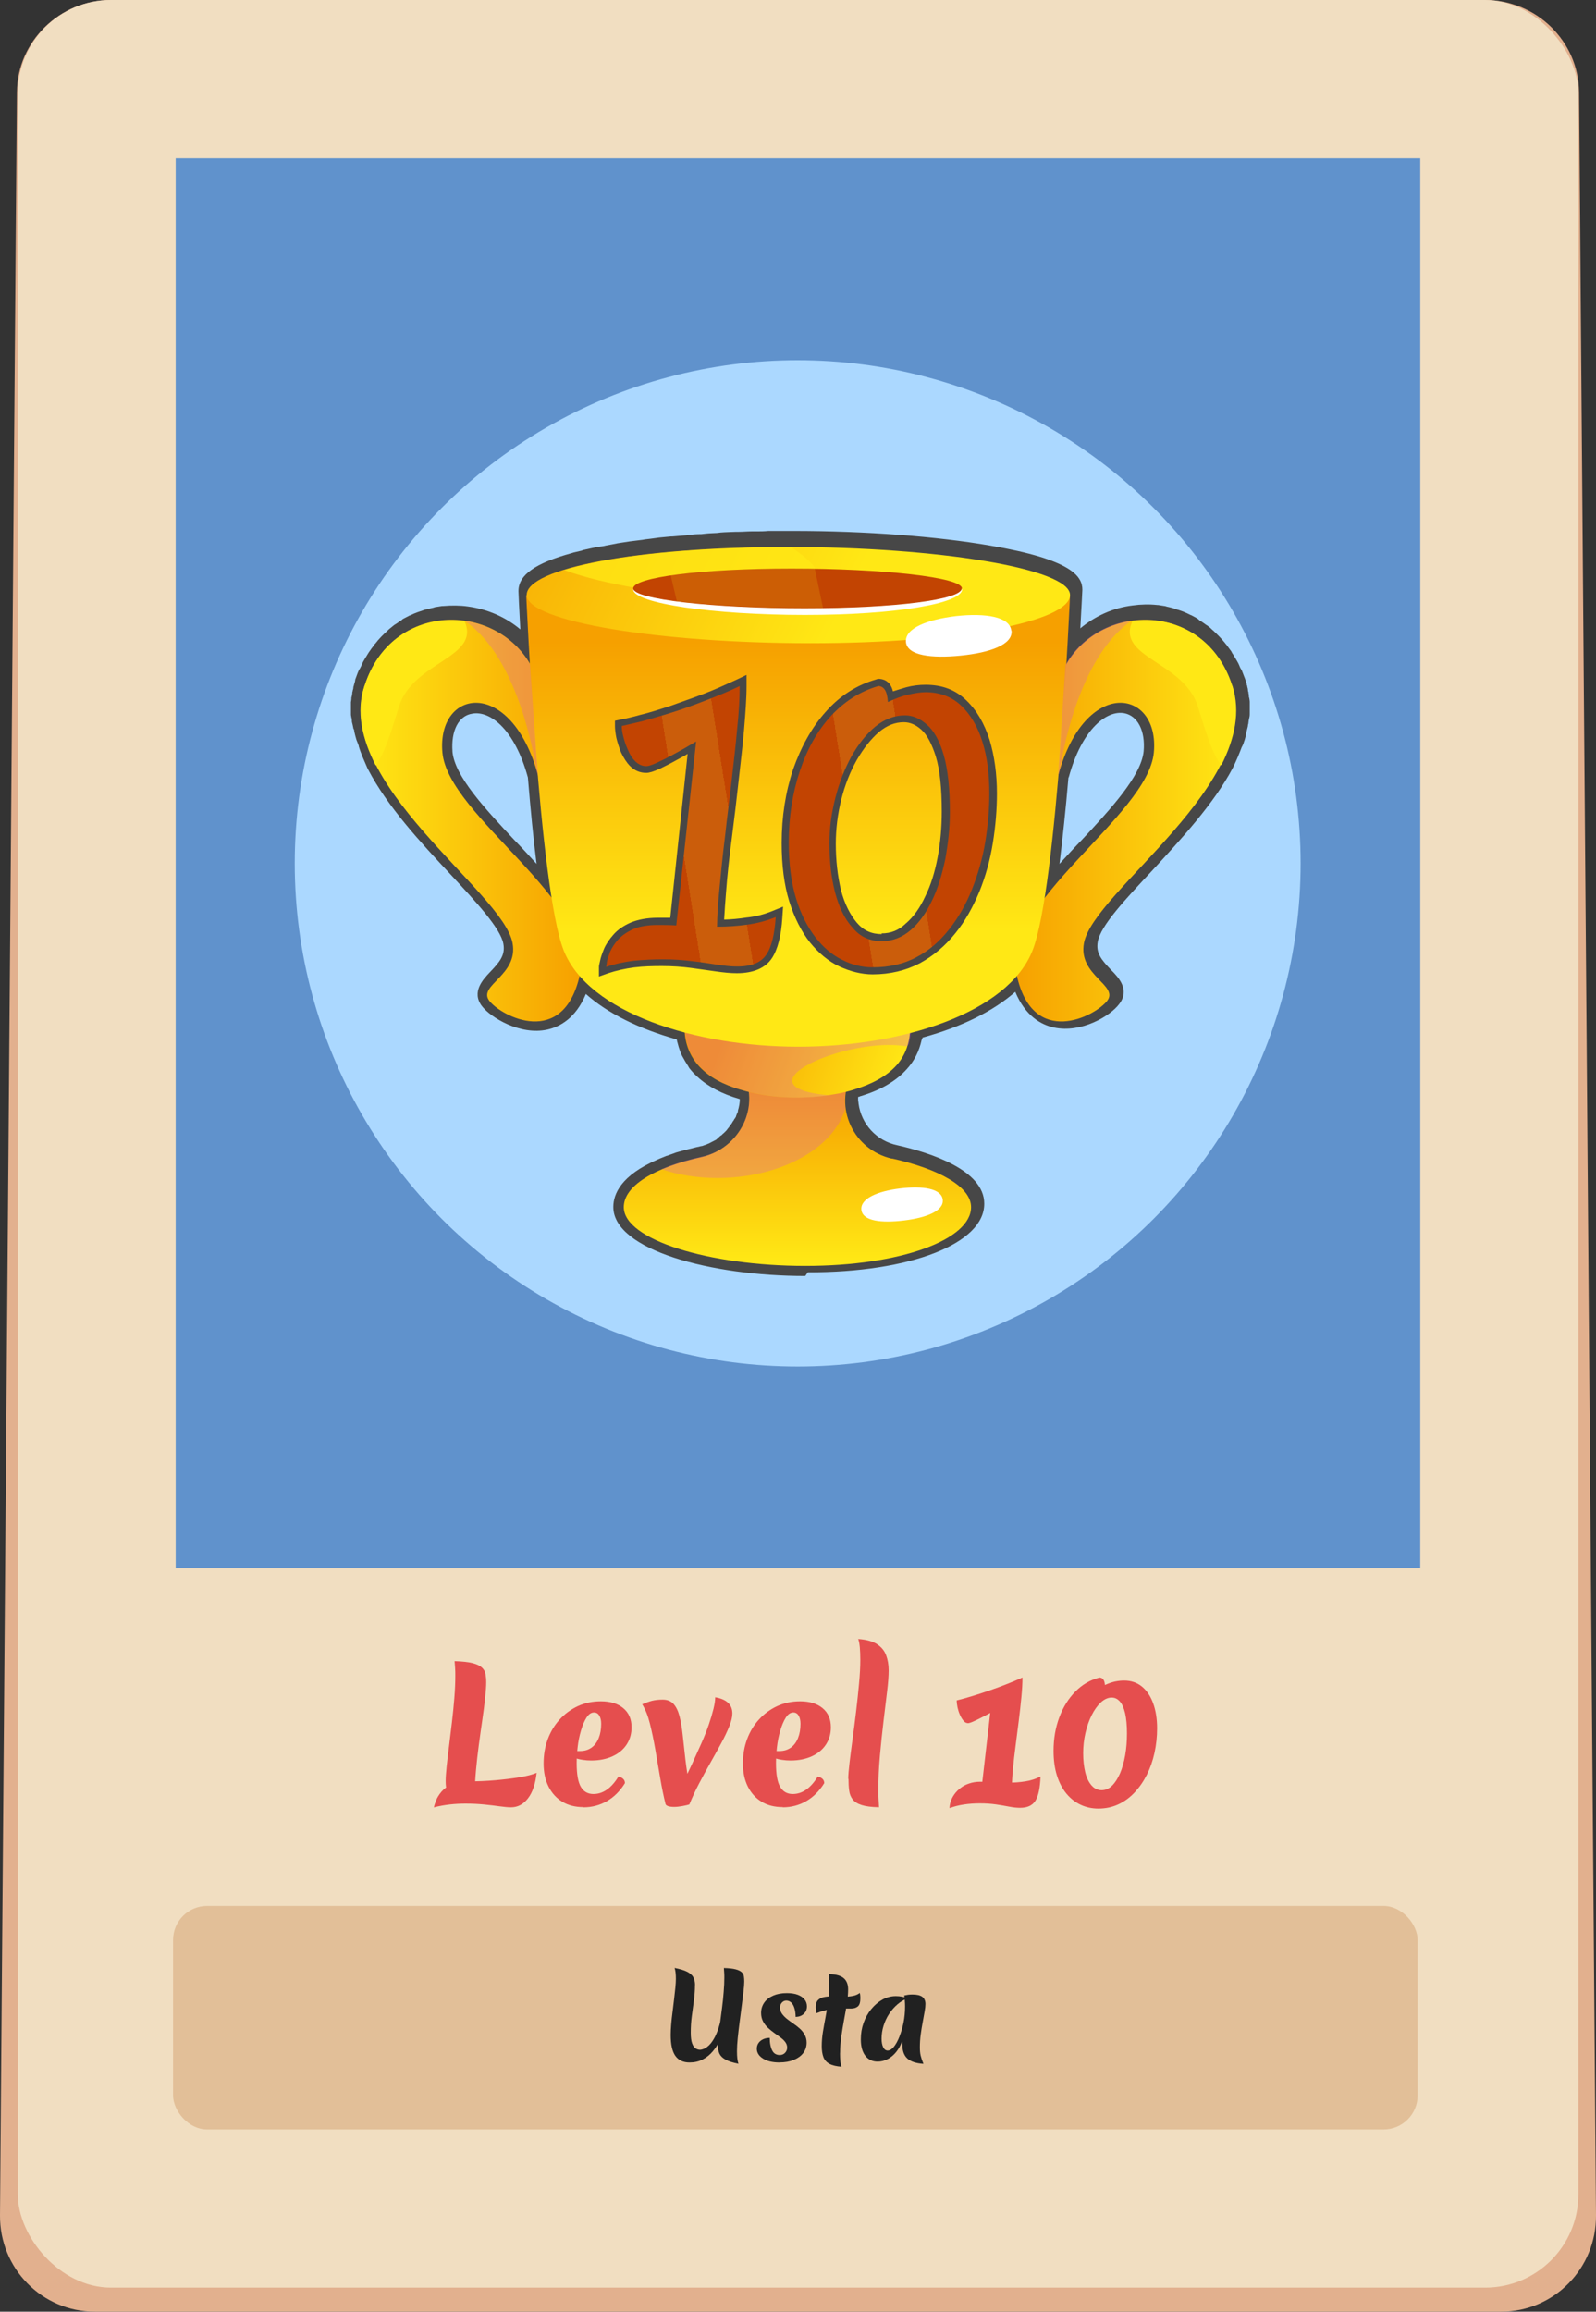 <?xml version="1.0" encoding="UTF-8"?>
<svg id="Layer_2" data-name="Layer 2" xmlns="http://www.w3.org/2000/svg" xmlns:xlink="http://www.w3.org/1999/xlink" viewBox="0 0 250 361.95">
  <rect x="0" y="0" width="250" height="361.95" fill="#333333" stroke="none"/>
  <defs>
    <style>
      .cls-1 {
        fill: url(#linear-gradient-2);
      }

      .cls-2 {
        fill: #fff;
      }

      .cls-3 {
        fill: #6092cc;
      }

      .cls-4 {
        fill: url(#linear-gradient-6);
      }

      .cls-5 {
        fill: #c24402;
      }

      .cls-6, .cls-7, .cls-8, .cls-9 {
        isolation: isolate;
      }

      .cls-10 {
        fill: #e54e4e;
      }

      .cls-11 {
        fill: #f1dec1;
      }

      .cls-12 {
        fill: #e2b08e;
      }

      .cls-7 {
        fill: #d549eb;
        opacity: .24;
      }

      .cls-13 {
        fill: #e2bf98;
      }

      .cls-14, .cls-8, .cls-9 {
        fill: #ffe815;
      }

      .cls-8 {
        opacity: .78;
      }

      .cls-15 {
        fill: url(#linear-gradient-5);
      }

      .cls-16 {
        fill: #212121;
      }

      .cls-9 {
        opacity: .16;
      }

      .cls-17 {
        fill: #474747;
      }

      .cls-18 {
        fill: url(#linear-gradient-7);
      }

      .cls-19 {
        fill: #abd8ff;
      }

      .cls-20 {
        fill: url(#linear-gradient-3);
      }

      .cls-21 {
        fill: url(#linear-gradient);
      }

      .cls-22 {
        fill: url(#linear-gradient-4);
      }

      .cls-23 {
        fill: url(#linear-gradient-8);
      }
    </style>
    <linearGradient id="linear-gradient" x1="124.91" y1="-2592.01" x2="124.91" y2="-2618.63" gradientTransform="translate(0 -2421.18) scale(1 -1)" gradientUnits="userSpaceOnUse">
      <stop offset="0" stop-color="#f6a000"/>
      <stop offset="1" stop-color="#ffe815"/>
    </linearGradient>
    <linearGradient id="linear-gradient-2" x1="140.63" y1="-2591.09" x2="113.71" y2="-2581.36" gradientTransform="translate(0 -2421.18) scale(1 -1)" gradientUnits="userSpaceOnUse">
      <stop offset="0" stop-color="#ffe815"/>
      <stop offset="1" stop-color="#f6a000"/>
    </linearGradient>
    <linearGradient id="linear-gradient-3" x1="56.51" y1="-2549.67" x2="91.01" y2="-2549.67" xlink:href="#linear-gradient-2"/>
    <linearGradient id="linear-gradient-4" x1="-7168.2" y1="-2549.67" x2="-7133.66" y2="-2549.67" gradientTransform="translate(-6974.64 -2421.18) rotate(-180)" xlink:href="#linear-gradient-2"/>
    <linearGradient id="linear-gradient-5" x1="125.02" y1="-2521.68" x2="125.02" y2="-2566.95" xlink:href="#linear-gradient"/>
    <linearGradient id="linear-gradient-6" x1="131.45" y1="-2517.47" x2="73.01" y2="-2488.91" xlink:href="#linear-gradient-2"/>
    <linearGradient id="linear-gradient-7" x1="97.49" y1="2966.25" x2="125.94" y2="2961.74" gradientTransform="translate(0 -2834.11)" gradientUnits="userSpaceOnUse">
      <stop offset=".32" stop-color="#c24402"/>
      <stop offset=".32" stop-color="#cb5d0b"/>
      <stop offset=".6" stop-color="#cb5d0b"/>
      <stop offset=".6" stop-color="#c24402"/>
    </linearGradient>
    <linearGradient id="linear-gradient-8" x1="122.55" y1="2965.97" x2="156.4" y2="2960.6" xlink:href="#linear-gradient-7"/>
  </defs>
  <g id="_1" data-name=" 1">
    <g>
      <path class="cls-12" d="m235.18,361.95H14.85C6.59,361.95-.07,355.19,0,346.85L2.65,14.42C2.72,6.48,9.34,0,17.39,0h215.21c8.09,0,14.67,6.48,14.75,14.42l2.65,332.43c.07,8.34-6.59,15.1-14.85,15.1h.04Z"/>
      <rect class="cls-11" x="2.79" y="0" width="244.45" height="358.19" rx="14.6" ry="14.6"/>
      <rect class="cls-3" x="27.52" y="24.77" width="194.95" height="220.76"/>
      <rect class="cls-13" x="27.11" y="298.42" width="194.95" height="35" rx="5.33" ry="5.33"/>
      <circle class="cls-19" cx="124.95" cy="135.18" r="78.78"/>
    </g>
    <g>
      <g id="Layer_2-2" data-name="Layer 2-2">
        <g id="Layer_1-2" data-name="Layer 1-2">
          <g>
            <path class="cls-17" d="m126.13,199.79c-14.78,0-30.06-4.08-30.06-10.81,0-2,1.18-4.94,6.91-7.41.43-.21.97-.39,1.47-.61h.07c.43-.18.93-.32,1.36-.5l.39-.11c.39-.11.75-.21,1.18-.32l.43-.11c.54-.11,1.07-.29,1.65-.39.18-.07.32-.07.5-.11l.18-.07s.21-.07.32-.11l.29-.11s.11-.07.18-.07l1.18-.61s.11-.07.11-.11l.21-.18s.11-.07.11-.11l.21-.18s.11-.11.18-.11l.18-.18s.11-.11.21-.18l.11-.11s.11-.11.21-.21l.07-.07s.18-.21.21-.29l.07-.07s.18-.21.21-.29l.07-.07s.18-.21.21-.32l.07-.07.18-.32.07-.07.18-.32.07-.07.18-.32v-.07s.11-.21.11-.32l.07-.07s.11-.29.11-.39v-.07c.18-.61.29-1.18.29-1.79-2.83-.82-5.01-1.97-6.69-3.54-.29-.29-.54-.5-.75-.75s-.5-.54-.64-.86c-.32-.5-.61-.97-.93-1.57-.11-.21-.21-.43-.32-.72-.18-.5-.32-.93-.43-1.4-.07-.18-.07-.32-.11-.5-5.98-1.68-10.88-4.12-14.24-7.12-1.57,3.79-4.08,5.15-6.05,5.58-4.22.93-8.88-1.9-10.24-3.69-1.68-2.22.21-4.19,1.29-5.33,1.47-1.54,2.4-2.61,2.08-4.4-.43-2.43-4.29-6.59-8.38-10.99-4.58-4.9-9.74-10.45-12.81-16.32h0l-.11-.21c-.54-1.25-1.04-2.33-1.36-3.44v-.07c-.11-.29-.18-.5-.29-.75l-.07-.18c-.07-.21-.11-.43-.18-.64l-.07-.29s-.11-.39-.11-.61l-.11-.21s-.07-.39-.11-.54l-.07-.29c-.07-.21-.07-.39-.07-.54,0-.11,0-.21-.07-.32,0-.18-.07-.32-.07-.5v-1.97s.07-.32.07-.5v-.11s0-.18.07-.29c0-.18.07-.32.07-.5v-.11s.07-.18.07-.29c.07-.18.11-.39.11-.54v-.07s.07-.11.07-.21c.07-.29.18-.54.21-.82v-.07c.18-.43.32-.93.54-1.4.07-.11.11-.21.18-.32l.07-.11c.18-.32.29-.61.43-.93.11-.18.18-.32.29-.5.18-.29.32-.54.5-.82.11-.18.18-.29.29-.43.18-.29.39-.54.61-.82l.07-.11s.11-.18.18-.21c.54-.72,1.18-1.36,1.86-1.97l.18-.18.07-.07c.29-.21.5-.43.75-.61.11-.07.21-.18.32-.21.29-.18.54-.39.82-.54l.07-.07s.18-.11.21-.18c.32-.18.64-.32.97-.5.07-.07.11-.07.18-.07.75-.39,1.57-.64,2.43-.93h.11c.39-.11.75-.21,1.15-.29l.18-.07c.39-.07.75-.11,1.15-.18h.18c1.29-.11,2.61-.11,3.87.07,3.11.43,5.94,1.68,8.2,3.58-.18-3.36-.29-5.58-.29-5.94v-.07c0-2.51,2.65-4.37,8.38-5.94l.21-.07c.43-.11.86-.21,1.36-.32l.11-.07c1.04-.21,2.11-.5,3.33-.64l.29-.07c.5-.11,1.04-.18,1.54-.29l.32-.07c1.25-.21,2.54-.39,3.9-.54l.39-.07c.54-.07,1.07-.11,1.68-.21l.5-.07c.64-.07,1.25-.11,1.9-.18h.21c.72-.07,1.47-.11,2.22-.18l.43-.07c.61-.07,1.18-.11,1.86-.11l.64-.07c.61-.07,1.18-.07,1.79-.11l.61-.07c.82-.07,1.57-.07,2.4-.11h.39c.72,0,1.36-.07,2.08-.07h.75c.61,0,1.18,0,1.86-.07h3.9c11.31,0,22.55.86,30.82,2.29,12.81,2.18,14.46,4.83,14.46,6.91,0,.07-.11,2.4-.32,6.05,2.29-1.9,5.12-3.22,8.2-3.58,1.29-.18,2.61-.21,3.87-.07h.11c.43.07.75.11,1.15.18l.21.07c.39.07.75.18,1.15.29l.11.07c.86.21,1.68.54,2.43.93.07,0,.11.07.18.07.32.18.64.32.97.54.07.07.18.11.21.18l.07.07c.29.18.54.32.82.54.11.07.21.18.32.21.29.21.54.39.75.61l.07.07s.11.11.21.18c.64.61,1.29,1.25,1.86,1.97.07.07.11.18.18.21l.07.11c.21.29.39.54.61.82.07.11.18.21.21.39l.07.07c.18.29.32.54.5.82.11.18.18.32.29.5.18.29.29.61.43.93l.07.11s.11.21.18.32c.18.43.32.86.5,1.29h0l.07.21c.07.21.18.5.21.75,0,.07.07.11.07.21v.07c.07.21.11.39.11.54,0,.07,0,.18.07.29v.11s.07.32.07.54c0,.11,0,.18.07.29v.07s.07.32.07.5v1.97s0,.32-.07.54l-.07.32s-.07.39-.07.54c0,.11-.07.21-.07.32,0,.18-.07.39-.11.54l-.07.29s-.11.39-.11.61l-.07.29c-.07.21-.11.43-.18.64l-.07.18c-.07.29-.18.5-.29.75l-.07.11c-.39,1.04-.86,2.18-1.4,3.26h0c-2.93,5.58-8.16,11.24-12.78,16.25-4.08,4.37-7.95,8.48-8.38,10.99-.32,1.79.61,2.86,2.08,4.4,1.15,1.15,3.01,3.11,1.29,5.33-1.36,1.86-5.94,4.62-10.24,3.69-2-.43-4.47-1.79-6.05-5.58-3.47,3.04-8.38,5.48-14.53,7.16,0,.07,0,.11-.07.21l-.07.18c-.39,1.75-1.15,3.26-2.29,4.51-1.68,1.9-4.12,3.33-7.34,4.29-.11.07-.21.07-.32.11v.43c0,.21.07.39.07.61.43,3.22,2.83,5.83,6.05,6.51,5.12,1.15,13.64,3.87,13.64,9.13.07,6.26-11.56,10.81-27.63,10.77h0l-.43.61Zm-7.84-24.19s-.11.32-.21.54l-.07.07s-.18.32-.21.5l-.07.07s-.18.32-.21.5l-.07.11s-.18.29-.29.43l-.07.11s-.18.29-.29.43l-.07.11s-.21.29-.29.39l-.11.11s-.21.29-.32.39l-.11.11-.32.32-.18.18-.29.29c-.07.07-.11.07-.11.11l-.11.07s-.18.18-.29.21c-.07.07-.11.07-.18.11l-.11.11s-.18.11-.21.18-.11.11-.18.11l-.11.07s-.18.11-.21.18-.11.07-.21.11l-.11.07s-.18.11-.21.11c-.07.07-.18.07-.21.11l-.11.07s-.18.07-.21.11c-.11.07-.18.07-.21.11l-.11.07s-.11.07-.21.11c-.11.07-.18.07-.29.11l-.18.07s-.11.07-.21.07c-.11.07-.29.11-.39.11h-.07s-.11.07-.18.07c-.21.07-.43.11-.64.18-.54.11-1.04.21-1.54.39l-.39.11c-.39.11-.75.21-1.07.32l-.32.11c-.43.11-.82.29-1.25.43h-.07c-.43.18-.86.32-1.29.5-3.11,1.29-4.9,2.93-4.9,4.4,0,3.04,10.7,7.55,26.81,7.55s24.34-4.47,24.34-7.55c0-1.68-3.47-4.22-11.1-5.98-4.47-1.04-7.95-4.72-8.52-9.23-.07-.21-.07-.5-.07-.75v-.11c-.07-.54-.07-1.07,0-1.65v-.11s.07-.21.07-.32l.18-1.18,1.07-.29c.5-.11.86-.21,1.29-.32,2.61-.75,4.58-1.9,5.83-3.33.75-.86,1.29-1.9,1.57-3.11l.07-.18s.07-.21.07-.39c0-.11,0-.18.07-.21v-1.47l1.18-.32c7.3-1.9,12.78-4.8,15.93-8.41l2.11-2.43.72,3.15c.75,3.36,2.22,5.37,4.4,5.83,2.76.61,6.05-1.4,6.84-2.4-.18-.29-.64-.82-1.04-1.15-1.4-1.47-3.54-3.69-2.93-7.23.61-3.44,4.4-7.44,9.2-12.6,4.51-4.83,9.56-10.27,12.38-15.75l1.47.75-1.47-.75c.5-.97.93-1.97,1.25-2.86v-.07c.07-.21.18-.43.21-.64l.07-.18s.11-.32.18-.54l.07-.21s.07-.32.11-.5l.07-.21s.07-.32.11-.43l.07-.29s.07-.29.07-.43l.07-.29s0-.29.07-.43v-1.57s0-.29-.07-.39v-.29s-.07-.29-.07-.39l-.07-.29s-.07-.29-.11-.39l-.07-.29c-.07-.21-.11-.43-.18-.64v-.07c-.11-.39-.29-.75-.43-1.15-.07-.07-.07-.18-.11-.21l-.07-.18c-.11-.29-.21-.5-.39-.75-.07-.11-.11-.21-.21-.39-.11-.29-.29-.43-.39-.64l-.07-.07s-.11-.18-.18-.29c-.18-.21-.32-.43-.43-.64l-.11-.11s-.07-.11-.11-.11c-.43-.54-.93-1.07-1.47-1.54l-.21-.18c-.21-.18-.39-.32-.61-.5-.07-.07-.18-.11-.21-.18-.21-.18-.43-.29-.61-.43l-.21-.18c-.29-.18-.5-.29-.75-.39l-.11-.07c-.64-.32-1.29-.54-1.97-.75h-.11c-.29-.07-.61-.18-.86-.21h-.11c-.32-.07-.64-.11-.93-.11h-.07c-1.07-.11-2.11-.11-3.15.07-3.9.54-7.23,2.72-9.13,5.98l-3.69,5.98.43-6.8c.32-5.69.54-9.84.54-10.59-1.15-2.08-16.36-5.94-42.09-5.98h-3.87c-.61,0-1.18,0-1.79.07h-.75c-.72,0-1.36.07-2.08.07h-.39c-.82.07-1.57.07-2.4.11l-.61.07c-.61.07-1.18.07-1.79.11l-.64.07c-.61.07-1.18.11-1.79.11h-.43c-.75.07-1.47.11-2.18.18h-.21c-.64.07-1.25.11-1.86.18l-.5.07-1.65.18-.39.07c-1.29.18-2.61.32-3.79.54l-.29.07c-.5.07-1.04.18-1.54.29l-.29.07c-1.15.21-2.22.43-3.15.64l-.11.07c-.43.11-.86.21-1.29.32l-.18.07c-5.15,1.4-5.87,2.61-5.98,2.76.07.72.21,4.9.54,10.67l.43,6.8-3.44-5.94c-1.9-3.26-5.23-5.44-9.13-5.98-1.04-.18-2.08-.18-3.11-.07h-.11c-.29.07-.61.07-.86.11h-.18c-.29.07-.61.11-.86.21h-.11c-.64.21-1.29.43-1.97.72l-.11.18c-.29.11-.5.29-.75.39l-.21.18c-.21.11-.43.29-.61.43-.11.07-.18.11-.29.18-.21.18-.43.32-.61.5l-.21.18c-.54.43-1.04.97-1.47,1.54-.07.07-.07.11-.11.11l-.11.18c-.18.21-.32.43-.5.64-.07.11-.11.21-.21.32-.18.29-.29.43-.43.72-.07.11-.18.29-.21.39-.11.21-.21.5-.39.75l-.07.18s-.07.11-.11.21c-.18.43-.32.82-.43,1.15l-.07.11s-.11.39-.18.61l-.07.21s-.07.29-.11.43l-.07.29s-.07.29-.07.39l.11.18v2.4l.07.29s.07.29.07.43l.07.29s.07.29.11.43l.07.21s.07.32.11.5l.07.21s.11.39.18.54l.07.18c.07.21.11.43.21.61v.07c.32.86.72,1.75,1.15,2.65h.07l.11.21c2.83,5.48,7.95,10.92,12.38,15.75,4.8,5.12,8.59,9.2,9.2,12.6.64,3.58-1.54,5.76-2.86,7.23-.32.32-.82.86-.97,1.15.86,1.04,4.12,3.01,6.84,2.4,2.11-.43,3.58-2.4,4.37-5.83l.72-3.15,2.11,2.43c3.11,3.58,8.52,6.51,15.64,8.38l1.15.32.11,1.15c.07.39.11.75.18,1.15.07.32.18.64.32.97.07.18.11.32.21.5.21.43.39.75.61,1.04.18.21.32.39.43.61.18.21.32.39.54.54,1.4,1.29,3.44,2.29,6.08,3.01.07,0,.11.07.18.07l1.29.32.11,1.15c.18,1.4.07,2.76-.32,4.19l-.07.11s-.11.32-.18.5l-.11.11h0l.39-.5Zm42.66-28.74l1.04-6.41c.75-4.72,1.47-11.2,2.18-19.15l.07-.29c2.61-9.74,8.16-13.31,12.46-12.49,3.22.61,6.26,3.76,5.69,9.45-.43,5.01-5.37,10.27-10.59,15.86-2.4,2.61-4.9,5.26-6.91,7.87l-3.9,5.12h0l-.04.04Zm6.41-25.13c-.43,5.15-.93,9.66-1.4,13.53,1.15-1.25,2.29-2.51,3.44-3.69,4.62-4.94,9.34-10.06,9.74-13.92.29-3.22-.93-5.58-3.04-5.98-2.72-.5-6.62,2.43-8.7,10.06h-.04Zm-78.27,25.13l-3.9-5.15c-2-2.61-4.51-5.26-6.91-7.87-5.23-5.58-10.09-10.88-10.59-15.86h0c-.54-5.69,2.43-8.88,5.65-9.45,4.29-.75,9.84,2.83,12.46,12.49l.07.29c.64,7.98,1.4,14.39,2.18,19.15l1.07,6.48h0l-.04-.07Zm-18.22-29.21c.32,3.87,5.12,8.98,9.74,13.92,1.15,1.18,2.29,2.43,3.44,3.69-.5-3.87-.93-8.38-1.36-13.53-2.08-7.62-5.98-10.49-8.7-9.99-2.18.32-3.36,2.72-3.11,5.94h0v-.04Z"/>
            <g>
              <path class="cls-21" d="m139.73,181.42c-6.05-1.36-9.2-8.05-6.19-13.49.97-1.79,2.18-3.47,3.69-5.05-3.9.64-8.05.97-12.13.97s-8.41-.39-12.46-1.04c1.4,1.54,2.61,3.11,3.54,4.83,3.11,5.44-.21,12.17-6.3,13.53-7.44,1.65-12.17,4.51-12.17,7.84,0,5.12,13.42,9.2,28.42,9.2s25.98-4.12,25.98-9.2c0-3.22-5.05-5.98-12.38-7.62h0v.04Z"/>
              <path class="cls-7" d="m109.88,181.1c-2.4.54-4.51,1.18-6.26,1.97,11.13,3.76,25.98-.39,28.81-9.52-.29-1.86.07-3.79,1.04-5.58.32-.61.64-1.15,1.04-1.68l.07-.18-18.25,1.68c2.83,5.44-.43,12.06-6.41,13.31h-.04Z"/>
              <path class="cls-1" d="m142.56,160.99h-35.33c0,2.51.97,4.83,2.83,6.51,1.86,1.75,4.37,2.72,6.8,3.36,3.87,1.04,7.98,1.18,11.95.75,1.68-.21,3.44-.5,5.05-1.04,2.43-.75,4.9-1.9,6.59-3.79,1.4-1.57,2.11-3.65,2.11-5.83h0v.04Z"/>
              <path class="cls-7" d="m125.13,160.99h-17.82c0,2.51.97,4.83,2.83,6.51,1.86,1.75,4.37,2.72,6.8,3.36,3.87,1.04,7.98,1.18,11.95.75.32-.07.64-.11,1.04-.11-15.07-1.29,2.72-9.31,12.13-7.66l.29-.29c.21-.82.39-1.68.39-2.54h-17.57v-.07l-.04.04Z"/>
              <path class="cls-20" d="m83.04,103.97c-5.65-9.74-21.69-9.74-25.91,3.36-4.94,15.21,21.69,32.25,23.16,40.34.93,5.05-5.48,6.59-3.65,9.02,1.86,2.43,11.56,7.52,14.17-3.97s-20.62-24.91-21.51-34.9c-.89-9.99,10.77-11.95,15,3.65,4.08-3.65-1.25-17.5-1.25-17.5h0Z"/>
              <path class="cls-22" d="m167.04,103.97c5.65-9.74,21.69-9.74,25.91,3.36,4.94,15.21-21.69,32.25-23.16,40.34-.93,5.05,5.48,6.59,3.65,9.02-1.86,2.43-11.63,7.52-14.17-3.97-2.61-11.42,20.54-24.91,21.47-34.9s-10.77-11.95-15,3.65c-3.97-3.65,1.29-17.5,1.29-17.5h0Z"/>
              <path class="cls-15" d="m125.05,163.89c16.21,0,32.82-5.26,36.69-15.07,3.87-9.81,5.87-55.62,5.87-55.62h-85.18s2,45.88,5.87,55.62,20.54,15.07,36.76,15.07h0Z"/>
              <path class="cls-4" d="m167.61,93.16c0,4.12-17.18,7.55-40.66,7.55s-44.45-3.36-44.45-7.55,17.39-7.52,40.87-7.52,44.24,3.36,44.24,7.52Z"/>
              <path class="cls-8" d="m124.09,89.01c1.25,0,2.43,0,3.69.07-.64-1.04-2.08-2.22-3.79-3.36h-.54c-15.32-.07-28.06,1.36-35.07,3.54,3.22,1.18,7.23,2.11,11.45,2.83.29-1.75,10.49-3.04,24.23-3.04h0l.04-.04Z"/>
              <path class="cls-2" d="m126.09,95.2c-14.03,0-26.52-1.36-26.91-3.04v.11c0,2.22,12.67,4.01,26.91,4.01s24.62-1.79,24.62-4.01v-.11c-.43,1.68-10.67,3.04-24.62,3.04h0Z"/>
              <path class="cls-5" d="m150.64,92.13c0,1.75-10.38,3.11-24.62,3.11s-26.84-1.4-26.84-3.11,10.56-3.11,24.8-3.11,26.7,1.36,26.7,3.11h-.04Z"/>
              <path class="cls-9" d="m105.05,90.05l.97,4.08c5.01.61,12.78,1.07,20.04,1.07h2.86l-1.29-6.16c-.86,0-2.83-.07-3.76-.07-7.23-.07-14.46.43-18.86,1.04h0l.04.04Z"/>
              <path class="cls-2" d="m158.45,98.75c.21,2.18-3.36,3.44-7.95,3.9s-8.38,0-8.59-2.11c-.21-2.18,3.36-3.54,7.87-4.08,4.62-.5,8.41.11,8.63,2.29h.04Z"/>
              <path class="cls-2" d="m147.67,187.83c.21,1.75-2.51,2.83-6.05,3.26s-6.48.11-6.69-1.65,2.51-2.93,6.05-3.36,6.48,0,6.69,1.75h0Z"/>
              <path class="cls-14" d="m193.02,107.34c-2.54-7.87-9.34-10.99-15.64-10.09-2.61,5.76,8.09,6.3,10.27,13.39,1.29,4.22,2.29,7.41,3.65,9.2,2.11-4.19,3.04-8.38,1.75-12.46h0l-.04-.04Z"/>
              <path class="cls-14" d="m57.12,107.34c2.54-7.87,9.41-10.99,15.64-10.09,2.61,5.76-8.09,6.3-10.27,13.39-1.29,4.22-2.29,7.41-3.65,9.2-2.11-4.19-3.11-8.38-1.75-12.46h0l.04-.04Z"/>
              <path class="cls-7" d="m72.73,97.17c7.62,5.15,10.49,18.32,11.35,23.66.07.21.11.39.18.61v-.07l-1.25-17.39-.07-.11c-2.18-3.79-6.05-6.08-10.24-6.69h.04Z"/>
              <path class="cls-7" d="m165.78,121.4c.07-.21.11-.43.18-.61.86-5.33,3.76-18.47,11.35-23.66-4.12.54-8.05,2.86-10.34,6.8,0,0,0,.07-.07.11l-1.15,17.32h0l.04.04Z"/>
            </g>
          </g>
        </g>
      </g>
      <g>
        <g>
          <path class="cls-18" d="m94.52,151.36s0-.11.11-.82c.11-.5.29-1.04.54-1.75.29-.72.75-1.4,1.36-2.08.64-.72,1.47-1.29,2.54-1.75,1.07-.5,2.4-.72,4.01-.72.72,0,1.54,0,2.43.07l2.86-27.17c-.82.5-1.65.97-2.43,1.36-1.07.61-2,1.07-2.83,1.4-.86.39-1.47.61-1.9.61-.82,0-1.57-.32-2.11-.93-.54-.54-.97-1.18-1.29-2-.32-.75-.61-1.54-.72-2.22-.18-.72-.21-1.25-.21-1.68v-.43l.43-.11c.75-.18,1.79-.43,3.15-.75,1.36-.39,2.93-.82,4.62-1.36s3.47-1.18,5.26-1.9,3.58-1.47,5.23-2.22l.75-.39v.86c0,1.97-.11,4.19-.39,6.73-.21,2.51-.54,5.23-.86,8.09s-.72,5.76-1.04,8.77c-.39,2.93-.64,5.87-.93,8.7-.11,1.57-.21,3.22-.29,4.8,1.4,0,2.76-.11,4.12-.32,1.54-.21,3.01-.61,4.37-1.15l.82-.32-.07.86c-.18,2.83-.64,4.83-1.54,6.16-.93,1.4-2.61,2.11-5.05,2.11-.93,0-2-.11-3.26-.29-1.15-.18-2.43-.39-3.87-.54-1.36-.18-2.93-.29-4.58-.29-1.4,0-2.86.07-4.4.21-1.47.18-2.93.5-4.29.93l-.72.29v-.75h.18Z"/>
          <path class="cls-17" d="m115.86,107.41c0,1.9-.11,4.12-.39,6.69-.21,2.51-.54,5.23-.86,8.09s-.72,5.76-1.04,8.77c-.39,3.01-.64,5.87-.93,8.77-.18,1.86-.29,3.65-.32,5.37h0c1.65,0,3.22-.11,4.72-.32,1.57-.21,3.04-.61,4.47-1.18-.18,2.65-.64,4.69-1.47,5.87-.82,1.25-2.33,1.86-4.58,1.86-.93,0-1.97-.11-3.15-.29-1.18-.18-2.51-.39-3.87-.54-1.4-.18-2.93-.29-4.62-.29-1.47,0-2.93.07-4.47.21-1.54.18-3.01.5-4.4.97,0-.07.07-.29.11-.72s.29-.97.5-1.65c.29-.64.72-1.29,1.25-1.9.61-.64,1.36-1.18,2.4-1.65.97-.43,2.29-.64,3.79-.64.93,0,1.97,0,2.93.07l3.11-28.81s-.07.07-.11.07c-1.07.64-2.18,1.29-3.26,1.86-1.07.61-2,1.04-2.76,1.4s-1.36.54-1.65.54c-.72,0-1.25-.29-1.75-.75-.5-.5-.86-1.07-1.18-1.86-.32-.72-.54-1.4-.72-2.11-.18-.72-.21-1.18-.21-1.57.75-.18,1.86-.43,3.22-.75,1.36-.39,2.93-.82,4.62-1.36,1.75-.54,3.47-1.18,5.33-1.9s3.58-1.4,5.26-2.22m1.07-1.75l-1.57.75c-1.65.75-3.36,1.54-5.15,2.22s-3.58,1.29-5.26,1.9c-1.68.54-3.22,1.04-4.58,1.36-1.36.39-2.4.61-3.15.75l-.86.18v.86c0,.43.07,1.04.21,1.79.18.75.43,1.54.75,2.33.39.82.86,1.57,1.4,2.11.72.72,1.57,1.07,2.54,1.07.5,0,1.15-.21,2.11-.64.82-.39,1.75-.86,2.83-1.47.5-.29,1.04-.54,1.54-.86l-2.72,25.66h-1.97c-1.68,0-3.11.29-4.22.75-1.15.5-2.08,1.15-2.72,1.9-.64.72-1.15,1.47-1.47,2.22-.29.72-.5,1.29-.61,1.86-.18.75-.18.82-.18.93v1.54l1.4-.5c1.29-.43,2.72-.75,4.12-.93,1.47-.18,2.93-.21,4.37-.21,1.65,0,3.15.11,4.51.29,1.4.18,2.72.39,3.87.54,1.25.18,2.33.29,3.33.29,2.61,0,4.47-.82,5.48-2.33.93-1.4,1.47-3.54,1.65-6.41l.11-1.68-1.57.64c-1.29.54-2.72.93-4.19,1.07-1.15.18-2.33.29-3.47.32.07-1.36.18-2.76.29-4.19.21-2.83.54-5.76.93-8.7.39-3.01.72-5.87,1.04-8.77.32-2.86.64-5.58.86-8.09.21-2.54.39-4.83.39-6.8v-1.79h0v.04Z"/>
        </g>
        <g>
          <path class="cls-23" d="m136.76,152c-1.68,0-3.36-.39-5.01-1.18s-3.11-2-4.4-3.69c-1.29-1.65-2.33-3.76-3.15-6.26-.75-2.51-1.15-5.48-1.15-8.91,0-4.12.61-7.98,1.79-11.42,1.18-3.47,2.86-6.41,5.01-8.8s4.69-4.08,7.62-4.9h.11c.82,0,1.75.43,2,2.29.93-.39,1.75-.64,2.54-.86,1.04-.29,2-.39,2.93-.39,2.4,0,4.4.75,5.98,2.29,1.54,1.47,2.72,3.47,3.47,5.94.75,2.47,1.15,5.15,1.15,8.2,0,2.51-.21,5.12-.64,7.73s-1.15,5.12-2.11,7.52c-.97,2.33-2.18,4.51-3.65,6.41s-3.26,3.44-5.33,4.51c-2.18,1.04-4.58,1.57-7.16,1.57v-.04Zm4.83-39.41c-1.54,0-2.93.54-4.22,1.65-1.36,1.15-2.61,2.61-3.65,4.51s-1.9,4.01-2.51,6.37-.86,4.69-.86,7.01c0,2.65.29,5.15.86,7.41.54,2.22,1.4,4.01,2.61,5.33,1.15,1.29,2.51,1.9,4.22,1.9s3.01-.54,4.19-1.57c1.25-1.07,2.29-2.54,3.15-4.4s1.57-4.01,2-6.37c.43-2.33.72-4.8.72-7.23,0-3.69-.32-6.69-.97-8.8s-1.47-3.65-2.43-4.51c-.93-.82-1.97-1.25-3.11-1.25v-.04Z"/>
          <path class="cls-17" d="m137.51,107.41c.97,0,1.47.82,1.57,2.51,1.15-.54,2.18-.93,3.15-1.15s1.9-.39,2.76-.39c2.22,0,4.12.72,5.58,2.11s2.61,3.33,3.33,5.69c.75,2.4,1.07,5.05,1.07,8.05,0,2.51-.21,5.01-.64,7.62s-1.15,5.05-2.08,7.41c-.93,2.33-2.11,4.4-3.58,6.26s-3.15,3.33-5.15,4.37c-2,1.07-4.29,1.57-6.84,1.57-1.65,0-3.22-.39-4.72-1.15-1.57-.75-3.01-1.97-4.22-3.54s-2.29-3.58-3.04-6.08c-.75-2.43-1.15-5.37-1.15-8.77,0-4.08.61-7.84,1.75-11.24,1.15-3.44,2.76-6.3,4.9-8.63,2.08-2.22,4.51-3.79,7.34-4.62m.54,39.94c1.75,0,3.26-.61,4.58-1.75s2.4-2.65,3.33-4.62c.93-1.9,1.57-4.08,2.08-6.48.43-2.4.72-4.83.72-7.34,0-3.76-.32-6.73-.97-8.98s-1.54-3.79-2.61-4.72c-1.07-.97-2.22-1.47-3.47-1.47-1.65,0-3.22.61-4.62,1.75-1.4,1.15-2.65,2.72-3.76,4.69-1.07,1.97-1.9,4.08-2.51,6.48s-.93,4.72-.93,7.16c0,2.72.29,5.26.86,7.55.61,2.29,1.47,4.19,2.72,5.55,1.18,1.47,2.72,2.18,4.62,2.18m-.54-41.05h-.18l-.18.07c-3.01.86-5.65,2.54-7.87,5.05-2.18,2.43-3.87,5.48-5.12,9.02-1.18,3.54-1.79,7.41-1.79,11.56,0,3.47.39,6.51,1.18,9.09.82,2.61,1.9,4.72,3.22,6.41,1.36,1.68,2.93,3.01,4.62,3.79s3.47,1.25,5.23,1.25c2.72,0,5.23-.61,7.41-1.75,2.11-1.15,3.97-2.72,5.55-4.69,1.54-1.9,2.76-4.12,3.76-6.51.97-2.4,1.68-4.94,2.11-7.62.43-2.65.64-5.26.64-7.77,0-3.04-.39-5.87-1.15-8.38-.82-2.54-2-4.62-3.65-6.19-1.68-1.65-3.79-2.43-6.37-2.43-.97,0-2,.11-3.04.39-.64.18-1.29.39-2.08.64-.39-1.68-1.57-1.97-2.33-1.97h0l.04.04Zm.54,39.94c-1.57,0-2.83-.54-3.87-1.75-1.07-1.25-1.97-3.01-2.51-5.12-.54-2.22-.82-4.69-.82-7.3,0-2.29.29-4.62.86-6.91s1.4-4.37,2.43-6.19c1.04-1.79,2.18-3.26,3.47-4.37,1.25-1.04,2.51-1.54,3.9-1.54.97,0,1.86.39,2.72,1.15.93.82,1.68,2.29,2.29,4.22.64,2.11.93,5.01.93,8.63,0,2.4-.21,4.8-.64,7.12-.43,2.29-1.07,4.4-1.97,6.19-.82,1.79-1.86,3.22-3.04,4.22-1.07,1.04-2.33,1.54-3.79,1.54h0l.04.11Z"/>
        </g>
      </g>
    </g>
  </g>
  <g class="cls-6">
    <g class="cls-6">
      <path class="cls-10" d="m67.96,282.98c.06-.26.17-.62.35-1.08s.46-.91.85-1.37c.39-.46.92-.84,1.6-1.15.67-.31,1.54-.46,2.6-.46,1.44,0,2.85-.06,4.23-.18,1.38-.12,2.64-.28,3.78-.46,1.14-.19,2.03-.42,2.69-.7-.19,1.74-.64,3.07-1.36,4-.72.93-1.6,1.4-2.65,1.4-.45,0-1.03-.05-1.75-.15s-1.54-.2-2.45-.29c-.91-.09-1.89-.14-2.94-.14-.78,0-1.59.04-2.41.13s-1.67.24-2.55.46Zm6.5-1.29l-3.81-.03c-.34-.37-.56-.78-.67-1.23-.11-.45-.17-.96-.17-1.54s.05-1.32.15-2.28c.1-.96.23-2.04.38-3.23.15-1.19.3-2.44.45-3.72s.28-2.56.38-3.81c.1-1.25.15-2.41.15-3.47,0-.41,0-.81-.03-1.2-.02-.39-.05-.76-.08-1.09,1.21.04,2.15.14,2.81.31.66.17,1.15.4,1.46.69.31.29.5.63.57,1.01.07.38.11.82.11,1.3,0,.6-.06,1.42-.17,2.46-.11,1.05-.26,2.21-.45,3.5-.19,1.29-.37,2.6-.55,3.95-.18,1.34-.32,2.63-.43,3.85-.11,1.22-.17,2.29-.17,3.21,0,.24,0,.48.01.71,0,.23.02.44.04.63Z"/>
      <path class="cls-10" d="m91.4,282.95c-1.29,0-2.39-.28-3.32-.84-.92-.56-1.64-1.35-2.16-2.38-.51-1.03-.77-2.23-.77-3.61s.22-2.66.67-3.85,1.08-2.22,1.89-3.09c.81-.88,1.76-1.56,2.84-2.06,1.08-.49,2.27-.74,3.56-.74,1.49,0,2.67.36,3.53,1.08.86.72,1.29,1.71,1.29,2.98,0,1.03-.26,1.93-.78,2.72s-1.26,1.4-2.2,1.83-2.05.66-3.32.66c-.47,0-.91-.03-1.34-.1-.43-.06-.84-.16-1.23-.29l.08-1.09h.73c.69,0,1.28-.18,1.78-.53.49-.35.87-.85,1.13-1.5.26-.64.39-1.39.39-2.25,0-.52-.1-.95-.29-1.27-.2-.33-.47-.49-.83-.49-.45,0-.84.27-1.18.8s-.62,1.21-.87,2.04c-.24.83-.42,1.7-.52,2.6s-.15,1.73-.15,2.48c0,1.75.22,3,.66,3.74s1.1,1.11,1.97,1.11c1.49,0,2.8-.91,3.92-2.74.67.17,1.01.51,1.01,1.04-.75,1.21-1.68,2.15-2.8,2.8-1.12.65-2.35.98-3.7.98Z"/>
      <path class="cls-10" d="m107.98,282.53c-.21.07-.56.16-1.06.25-.5.09-.94.14-1.32.14s-.68-.04-.91-.11c-.23-.08-.38-.18-.43-.31-.32-1.27-.6-2.65-.85-4.13-.25-1.48-.5-2.96-.76-4.44s-.54-2.83-.85-4.07-.72-2.24-1.2-3.01c.54-.24,1.05-.42,1.54-.55.49-.12,1.04-.18,1.65-.18.73,0,1.3.22,1.71.67.41.45.72,1.09.94,1.92.21.83.38,1.82.5,2.95.12,1.14.26,2.41.42,3.81.16,1.4.4,2.89.71,4.48l-1.34-.31c.6-1.18,1.16-2.33,1.68-3.46.52-1.13,1.01-2.21,1.47-3.25s.84-2.01,1.15-2.91c.31-.91.55-1.72.73-2.45.18-.73.27-1.33.27-1.82.88.15,1.54.43,2,.85.46.42.69.98.69,1.69,0,.54-.16,1.21-.48,2-.32.79-.73,1.67-1.25,2.62-.51.95-1.07,1.96-1.68,3.04-.61,1.07-1.2,2.16-1.78,3.26-.58,1.1-1.09,2.2-1.54,3.3Z"/>
      <path class="cls-10" d="m122.62,282.95c-1.29,0-2.39-.28-3.32-.84-.92-.56-1.64-1.35-2.16-2.38-.51-1.03-.77-2.23-.77-3.61s.22-2.66.67-3.85,1.08-2.22,1.89-3.09c.81-.88,1.76-1.56,2.84-2.06,1.08-.49,2.27-.74,3.56-.74,1.49,0,2.67.36,3.53,1.08.86.72,1.29,1.71,1.29,2.98,0,1.03-.26,1.93-.78,2.72s-1.26,1.4-2.2,1.83-2.05.66-3.32.66c-.47,0-.91-.03-1.34-.1-.43-.06-.84-.16-1.23-.29l.08-1.09h.73c.69,0,1.28-.18,1.78-.53.49-.35.87-.85,1.13-1.5.26-.64.39-1.39.39-2.25,0-.52-.1-.95-.29-1.27-.2-.33-.47-.49-.83-.49-.45,0-.84.27-1.18.8s-.62,1.21-.87,2.04c-.24.83-.42,1.7-.52,2.6s-.15,1.73-.15,2.48c0,1.75.22,3,.66,3.74s1.1,1.11,1.97,1.11c1.49,0,2.8-.91,3.92-2.74.67.17,1.01.51,1.01,1.04-.75,1.21-1.68,2.15-2.8,2.8-1.12.65-2.35.98-3.7.98Z"/>
      <path class="cls-10" d="m132.87,278.53c0-.58.07-1.42.2-2.52.13-1.1.29-2.34.48-3.72.19-1.38.37-2.82.55-4.31s.33-2.94.46-4.35c.13-1.41.2-2.66.2-3.74,0-.76-.03-1.43-.08-2-.06-.57-.14-.99-.25-1.27,1.27.09,2.25.36,2.93.8.68.44,1.16,1.01,1.43,1.72.27.71.41,1.5.41,2.38s-.08,1.98-.25,3.36c-.17,1.38-.35,2.93-.56,4.65-.21,1.72-.39,3.51-.56,5.38-.17,1.87-.25,3.71-.25,5.54,0,.43.01.85.04,1.27.03.42.05.83.07,1.25-1.18-.02-2.09-.14-2.74-.35-.65-.21-1.12-.52-1.41-.91-.29-.39-.47-.85-.53-1.39-.07-.53-.1-1.12-.1-1.78Z"/>
      <path class="cls-10" d="m148.74,283.12c0-.34.06-.69.18-1.06.12-.37.31-.74.57-1.11.26-.36.58-.7.97-.99.38-.3.83-.54,1.36-.71.52-.18,1.09-.27,1.71-.27s1.31.02,2.07.07c.77.05,1.58.07,2.45.07s1.72-.07,2.56-.2c.84-.13,1.63-.38,2.38-.76-.07,1.79-.34,3.06-.8,3.79s-1.25,1.11-2.39,1.11c-.52,0-1.09-.06-1.71-.18s-1.3-.24-2.06-.35c-.76-.11-1.61-.17-2.56-.17-.86,0-1.69.06-2.49.18s-1.55.31-2.24.57Zm2.83-13.33c-.22,0-.44-.12-.64-.36-.21-.24-.39-.55-.56-.92-.17-.37-.29-.76-.38-1.16-.08-.4-.13-.77-.13-1.11.71-.17,1.51-.39,2.39-.66.89-.27,1.81-.57,2.76-.9.95-.33,1.87-.66,2.74-1.01.88-.34,1.68-.69,2.41-1.02-.06.78-.12,1.39-.2,1.81-.08.42-.16.72-.25.9-.09.18-.21.31-.36.41-.67.39-1.35.79-2.03,1.19s-1.33.77-1.96,1.11c-.62.34-1.19.63-1.71.9-.51.26-.95.47-1.3.62s-.62.22-.78.22Zm2.18,10.25l1.68-14.62,4.73-2.77c0,.9-.06,1.93-.17,3.09-.11,1.17-.25,2.39-.41,3.68-.16,1.29-.32,2.58-.49,3.86s-.31,2.52-.42,3.68c-.11,1.17-.17,2.2-.17,3.09l-4.76-.03Z"/>
      <path class="cls-10" d="m173.08,263.83c.56-.26,1.09-.44,1.58-.55.49-.1.97-.15,1.41-.15,1.1,0,2.03.31,2.8.94s1.35,1.5,1.76,2.62c.41,1.12.62,2.43.62,3.92,0,1.33-.14,2.61-.41,3.85-.27,1.24-.67,2.38-1.2,3.43-.53,1.05-1.17,1.97-1.92,2.77-.75.8-1.6,1.42-2.55,1.86-.95.44-1.99.66-3.11.66-1.01,0-1.94-.2-2.79-.6s-1.59-.98-2.23-1.75c-.63-.77-1.13-1.71-1.48-2.83s-.53-2.41-.53-3.86c0-1.9.3-3.65.9-5.25.6-1.6,1.43-2.94,2.51-4.03,1.07-1.09,2.33-1.83,3.77-2.2.52,0,.81.39.87,1.18Zm1.09,1.96c-.6,0-1.17.25-1.71.74-.54.5-1.02,1.16-1.44,1.99-.42.83-.75,1.76-.99,2.79-.24,1.03-.36,2.09-.36,3.19s.11,2.11.32,2.98c.21.87.54,1.55.98,2.06s.97.76,1.58.76,1.16-.23,1.64-.7c.48-.47.89-1.11,1.25-1.93.35-.82.62-1.77.81-2.84s.28-2.22.28-3.43-.1-2.32-.29-3.15c-.2-.83-.47-1.45-.83-1.85s-.77-.6-1.23-.6Z"/>
    </g>
  </g>
  <g>
    <path class="cls-16" d="m108.86,310.82c0,.8-.06,1.61-.17,2.42-.11.81-.22,1.63-.33,2.46-.11.83-.16,1.69-.16,2.57,0,.72.07,1.27.21,1.66.14.38.32.65.54.79.22.14.45.22.69.22.17,0,.38-.05.63-.15.25-.1.52-.29.81-.57.29-.28.57-.67.86-1.2.28-.52.54-1.19.77-2.02.23-.82.42-1.84.56-3.06.14-1.22.21-2.66.21-4.33l.34,5.8c-.05.66-.16,1.34-.32,2.03s-.41,1.37-.73,2.02c-.32.65-.7,1.24-1.15,1.76-.45.53-.97.94-1.57,1.25-.6.31-1.28.46-2.04.46-.98,0-1.72-.34-2.21-1.02-.49-.68-.74-1.78-.74-3.3,0-.48.03-1.03.08-1.66s.12-1.27.21-1.94.17-1.33.24-1.99.14-1.26.2-1.81c.05-.55.08-1.01.08-1.37,0-.78-.07-1.35-.2-1.71.86.17,1.53.37,1.99.61.46.24.78.53.95.86s.26.74.26,1.21Zm7.72-.56c0,.38-.04.91-.12,1.58-.08.67-.17,1.42-.28,2.25-.11.83-.22,1.67-.33,2.54-.11.86-.21,1.69-.29,2.48s-.12,1.47-.12,2.06c0,.9.08,1.55.23,1.96-.91-.18-1.6-.4-2.06-.67-.46-.26-.77-.58-.93-.94-.16-.37-.23-.79-.23-1.27,0-.37.03-.87.1-1.48s.15-1.31.25-2.08c.1-.77.2-1.57.31-2.39s.19-1.64.25-2.45c.07-.8.1-1.55.1-2.23,0-.24,0-.49-.02-.74-.01-.25-.03-.5-.05-.74.78.02,1.39.09,1.82.2.43.11.75.26.95.44.2.19.32.4.36.65.04.25.06.53.06.84Z"/>
    <path class="cls-16" d="m122.13,322.93c-1.09,0-1.96-.2-2.61-.61-.65-.41-.97-.92-.97-1.55,0-.5.2-.91.58-1.22.39-.31.87-.47,1.45-.47,0,.42.03.8.1,1.13.07.34.16.62.29.86s.28.41.48.52c.19.11.42.17.68.17.22,0,.41-.05.58-.14.17-.1.31-.23.42-.41.11-.17.17-.38.17-.62,0-.31-.1-.59-.29-.85s-.44-.5-.76-.73c-.31-.23-.64-.47-.99-.72-.35-.25-.67-.51-.98-.8-.31-.29-.56-.62-.76-1-.2-.38-.3-.82-.3-1.32,0-.61.17-1.15.5-1.62.33-.47.8-.83,1.4-1.09.61-.26,1.32-.39,2.13-.39.68,0,1.26.09,1.73.27.47.18.82.43,1.06.74.24.31.36.67.36,1.06,0,.47-.16.86-.49,1.17-.32.31-.75.47-1.28.49-.01-.53-.07-.98-.19-1.37s-.28-.68-.5-.88c-.22-.2-.47-.31-.76-.31-.17,0-.33.04-.48.13-.15.09-.27.22-.37.38-.1.16-.14.36-.14.6,0,.35.1.66.3.95.2.28.46.55.77.8.32.25.65.5,1.01.74.35.24.69.5,1,.78.31.28.57.6.77.96.2.36.31.77.31,1.24,0,.62-.18,1.17-.53,1.63-.35.46-.85.82-1.49,1.08s-1.38.39-2.22.39Z"/>
    <path class="cls-16" d="m134.68,312.06c.04.12.06.25.07.39s.02.27.02.39c0,.66-.13,1.1-.4,1.32-.26.22-.62.33-1.06.33-.61,0-1.16,0-1.64,0-.48,0-.92.03-1.32.08-.4.05-.8.12-1.19.22-.39.1-.82.24-1.29.43-.01-.16-.03-.32-.05-.49s-.04-.32-.04-.47c0-.48.11-.84.34-1.08.23-.24.53-.4.91-.48.38-.08.8-.12,1.27-.12.31,0,.63,0,.95.03.32.02.63.03.94.03.47,0,.92-.04,1.37-.12.45-.08.82-.24,1.12-.48Zm-3.1,9.38c0,.5.02.94.06,1.32.04.38.11.66.19.84-.82-.06-1.45-.21-1.91-.46-.46-.25-.77-.6-.94-1.05s-.26-1.03-.26-1.71c0-.74.06-1.48.18-2.22s.26-1.51.41-2.3.29-1.66.41-2.57c.12-.92.18-1.93.18-3.03,0-.19,0-.39,0-.58,0-.2,0-.39,0-.58,1.06.02,1.81.24,2.27.64.46.4.68.98.68,1.74,0,.65-.06,1.37-.19,2.18-.12.8-.27,1.65-.44,2.55-.17.89-.31,1.79-.44,2.68-.12.89-.19,1.75-.19,2.58Z"/>
    <path class="cls-16" d="m141.25,319.75c-.24.62-.55,1.16-.94,1.62s-.82.81-1.3,1.05c-.49.25-1,.37-1.54.37-.83,0-1.47-.31-1.94-.93s-.69-1.47-.69-2.55c0-.91.14-1.77.43-2.58.29-.81.69-1.53,1.21-2.16s1.1-1.12,1.76-1.49c.66-.36,1.36-.54,2.09-.54.33,0,.67.03,1.01.1.34.07.61.15.83.26-.56.19-1.09.5-1.58.92-.49.42-.93.92-1.31,1.49s-.67,1.2-.88,1.87-.31,1.35-.31,2.03c0,.56.09,1.01.26,1.35s.41.5.69.5c.34,0,.66-.2.98-.59.32-.4.61-.93.87-1.59.26-.67.48-1.4.64-2.21.16-.81.24-1.64.24-2.48,0-.32-.01-.64-.04-.95-.02-.31-.05-.57-.09-.8.23-.05.43-.08.61-.11.18-.02.4-.04.67-.04.71,0,1.22.12,1.55.36.32.24.49.62.49,1.13,0,.3-.04.7-.13,1.19s-.18,1.04-.3,1.66-.22,1.26-.31,1.93c-.09.68-.13,1.35-.13,2.01,0,.5.04.94.13,1.31s.23.79.43,1.26c-1.15-.07-1.99-.35-2.52-.83-.53-.48-.79-1.22-.79-2.23v-.23s0-.06.02-.1l-.11-.04Z"/>
  </g>
</svg>